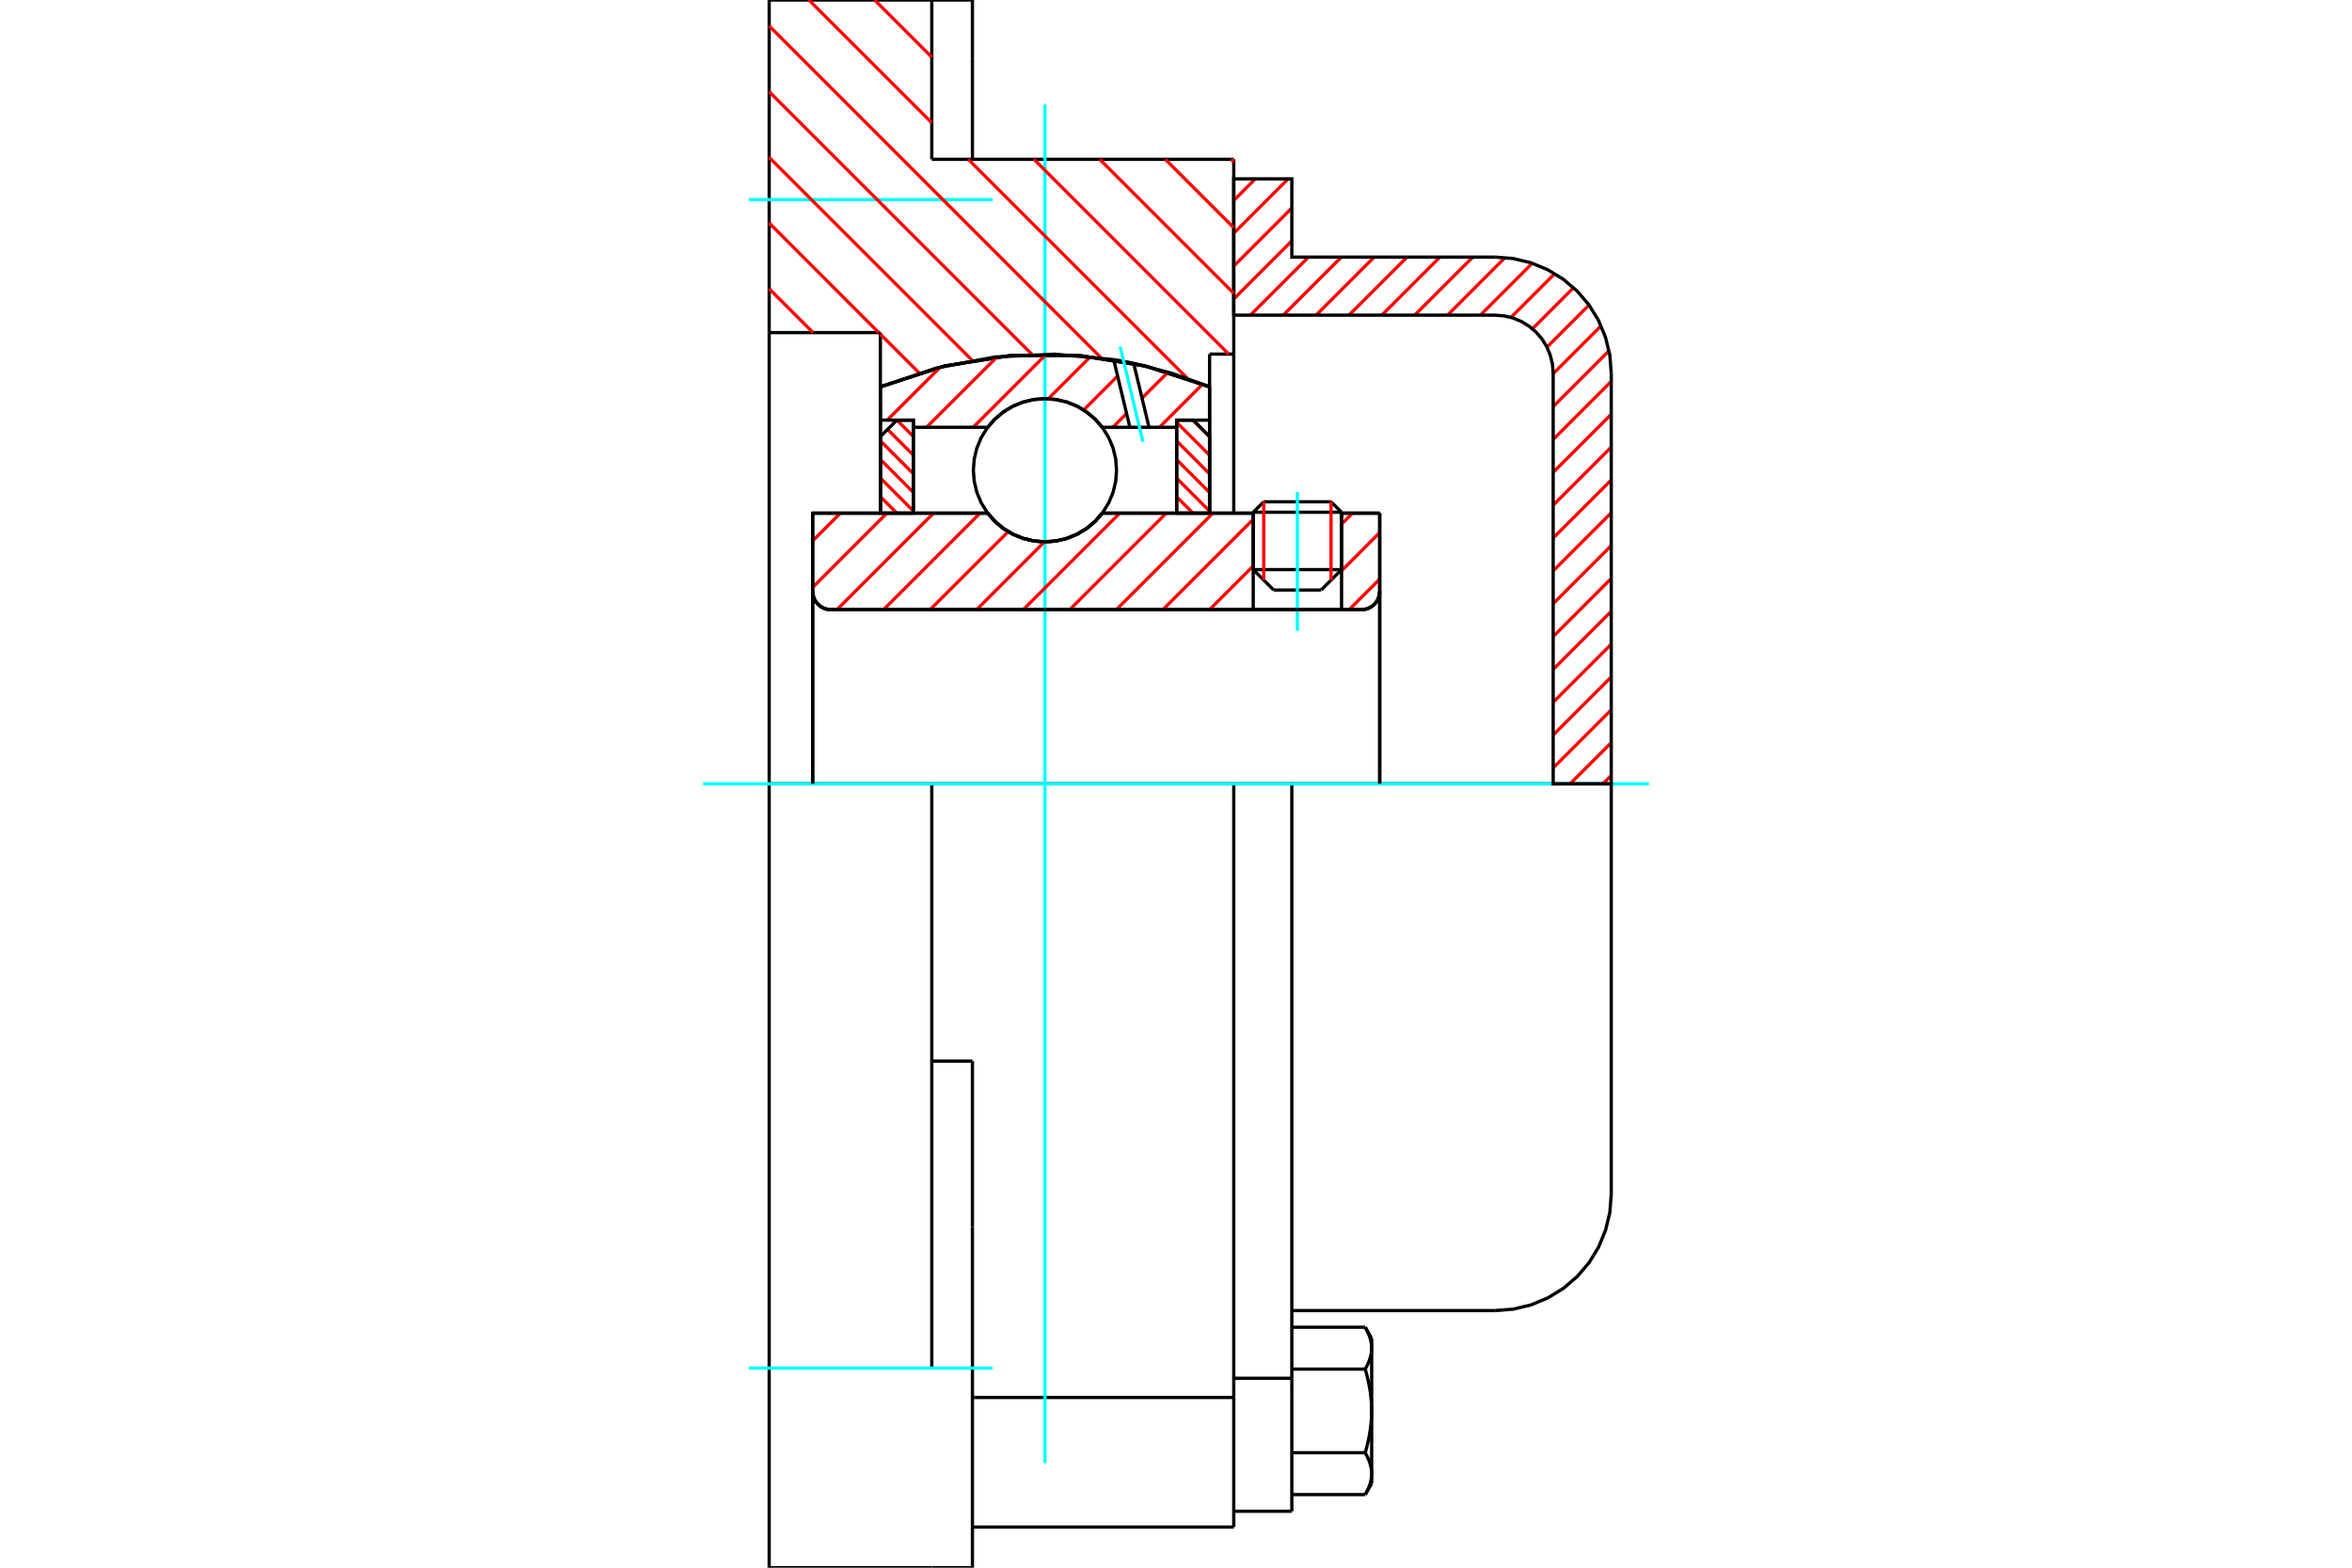 <?xml version="1.0" standalone="no"?>
<!DOCTYPE svg PUBLIC "-//W3C//DTD SVG 1.1//EN"
	"http://www.w3.org/Graphics/SVG/1.1/DTD/svg11.dtd">
<svg xmlns="http://www.w3.org/2000/svg" height="100%" width="100%" viewBox="0 0 36000 24000">
	<rect x="-1800" y="-1200" width="39600" height="26400" style="fill:#FFF"/>
	<g style="fill:none; fill-rule:evenodd" transform="matrix(1 0 0 1 0 0)">
		<g style="fill:none; stroke:#000; stroke-width:50; shape-rendering:geometricPrecision">
			<line x1="20534" y1="7842" x2="19182" y2="7842"/>
			<line x1="19343" y1="7682" x2="20373" y2="7682"/>
			<line x1="19182" y1="8720" x2="20534" y2="8720"/>
			<line x1="20221" y1="9033" x2="19495" y2="9033"/>
			<polyline points="20838,9333 20882,9330 20924,9320 20965,9303 21003,9280 21036,9251 21065,9218 21088,9180 21104,9140 21115,9097 21118,9053"/>
			<line x1="21118" y1="7856" x2="21118" y2="9053"/>
			<line x1="20534" y1="7856" x2="21118" y2="7856"/>
			<line x1="16871" y1="7856" x2="19182" y2="7856"/>
			<polyline points="15118,7856 15229,7983 15359,8092 15504,8179 15661,8243 15826,8282 15994,8295 16163,8282 16328,8243 16485,8179 16630,8092 16760,7983 16871,7856"/>
			<line x1="12439" y1="7856" x2="15118" y2="7856"/>
			<line x1="12439" y1="9053" x2="12439" y2="7856"/>
			<polyline points="12439,9053 12442,9097 12453,9140 12469,9180 12492,9218 12521,9251 12554,9280 12592,9303 12633,9320 12675,9330 12719,9333"/>
			<line x1="20838" y1="9333" x2="12719" y2="9333"/>
			<line x1="21118" y1="9053" x2="21118" y2="12000"/>
			<line x1="12439" y1="9053" x2="12439" y2="12000"/>
			<line x1="19343" y1="7682" x2="19182" y2="7842"/>
			<line x1="20534" y1="7842" x2="20373" y2="7682"/>
			<line x1="20221" y1="9033" x2="20534" y2="8720"/>
			<line x1="19182" y1="8720" x2="19495" y2="9033"/>
			<line x1="19182" y1="7842" x2="19182" y2="8720"/>
			<line x1="20534" y1="8720" x2="20534" y2="7842"/>
			<polyline points="20838,9333 20882,9330 20924,9320 20965,9303 21003,9280 21036,9251 21065,9218 21088,9180 21104,9140 21115,9097 21118,9053"/>
			<polyline points="12439,9053 12442,9097 12453,9140 12469,9180 12492,9218 12521,9251 12554,9280 12592,9303 12633,9320 12675,9330 12719,9333"/>
			<polyline points="18884,23378 18884,21600 18884,21394"/>
			<line x1="14884" y1="21394" x2="18884" y2="21394"/>
			<line x1="14262" y1="2439" x2="18884" y2="2439"/>
			<line x1="18884" y1="12000" x2="18884" y2="21394"/>
			<line x1="18884" y1="12000" x2="14262" y2="12000"/>
			<line x1="14884" y1="16245" x2="14262" y2="16245"/>
			<line x1="14262" y1="12000" x2="11773" y2="12000"/>
			<line x1="13475" y1="5092" x2="11773" y2="5092"/>
			<line x1="13475" y1="5922" x2="13475" y2="5092"/>
			<polyline points="18514,5922 17532,5603 16511,5441 15478,5441 14457,5603 13475,5922"/>
			<line x1="18514" y1="5421" x2="18514" y2="5922"/>
			<line x1="18884" y1="5421" x2="18514" y2="5421"/>
			<line x1="18884" y1="2439" x2="18884" y2="5421"/>
			<line x1="14262" y1="0" x2="14262" y2="2439"/>
			<line x1="11773" y1="0" x2="14262" y2="0"/>
			<line x1="11773" y1="5092" x2="11773" y2="0"/>
			<line x1="18514" y1="5922" x2="18514" y2="7856"/>
			<line x1="13475" y1="7856" x2="13475" y2="5922"/>
			<line x1="18884" y1="5421" x2="18884" y2="7856"/>
			<line x1="11773" y1="12000" x2="11773" y2="5092"/>
			<polyline points="11773,24000 11773,20944 11773,12000"/>
			<line x1="14884" y1="18784" x2="14884" y2="16245"/>
			<line x1="14262" y1="20944" x2="14262" y2="12000"/>
			<line x1="14884" y1="24000" x2="14884" y2="18784"/>
			<line x1="14884" y1="895" x2="14884" y2="0"/>
			<line x1="14884" y1="2439" x2="14884" y2="895"/>
			<line x1="11773" y1="24000" x2="14262" y2="24000"/>
			<line x1="14884" y1="23378" x2="18884" y2="23378"/>
			<line x1="14884" y1="0" x2="14262" y2="0"/>
			<line x1="14262" y1="24000" x2="14884" y2="24000"/>
			<line x1="18884" y1="21100" x2="19773" y2="21100"/>
			<line x1="19773" y1="21383" x2="19773" y2="21100"/>
			<line x1="19773" y1="21600" x2="19773" y2="21383"/>
			<line x1="19773" y1="23136" x2="19773" y2="21600"/>
			<polyline points="19773,21100 19773,12000 18884,12000"/>
			<polyline points="20896,20960 20902,20949 20907,20939 20913,20929 20918,20920 20923,20910 20928,20900 20932,20891 20937,20881 20941,20872 20945,20862 20949,20853 20953,20844 20956,20834 20960,20825 20963,20816 20966,20807 20969,20798 20972,20789 20975,20780 20977,20771 20979,20762 20981,20753 20983,20745 20985,20736 20987,20727 20988,20718 20990,20709 20991,20701 20992,20692 20993,20683 20994,20674 20994,20666 20995,20657 20995,20648 20995,20639"/>
			<polyline points="20995,21600 20995,21582 20995,21565 20994,21547 20994,21530 20993,21512 20992,21495 20991,21477 20990,21460 20988,21442 20987,21425 20985,21407 20983,21389 20981,21372 20979,21354 20977,21336 20975,21318 20972,21300 20969,21282 20966,21264 20963,21246 20960,21228 20956,21210 20953,21191 20949,21173 20945,21154 20941,21135 20937,21117 20932,21097 20928,21078 20923,21059 20918,21039 20913,21020 20907,21000 20902,20980 20896,20960"/>
			<line x1="20995" y1="20639" x2="20995" y2="21600"/>
			<polyline points="20995,22561 20995,22552 20995,22543 20994,22534 20994,22526 20993,22517 20992,22508 20991,22499 20990,22491 20988,22482 20987,22473 20985,22464 20983,22455 20981,22447 20979,22438 20977,22429 20975,22420 20972,22411 20969,22402 20966,22393 20963,22384 20960,22375 20956,22366 20953,22356 20949,22347 20945,22338 20941,22328 20937,22319 20932,22309 20928,22300 20923,22290 20918,22280 20913,22271 20907,22261 20902,22251 20896,22240"/>
			<line x1="20995" y1="21600" x2="20995" y2="22561"/>
			<polyline points="20896,22240 20902,22220 20907,22200 20913,22180 20918,22161 20923,22141 20928,22122 20932,22103 20937,22083 20941,22065 20945,22046 20949,22027 20953,22009 20956,21990 20960,21972 20963,21954 20966,21936 20969,21918 20972,21900 20975,21882 20977,21864 20979,21846 20981,21828 20983,21811 20985,21793 20987,21775 20988,21758 20990,21740 20991,21723 20992,21705 20993,21688 20994,21670 20994,21653 20995,21635 20995,21618 20995,21600"/>
			<line x1="20995" y1="22561" x2="20995" y2="22709"/>
			<polyline points="20896,22881 20902,22871 20907,22861 20913,22851 20918,22841 20923,22831 20928,22822 20932,22812 20937,22802 20941,22793 20945,22784 20949,22774 20953,22765 20956,22756 20960,22747 20963,22738 20966,22728 20969,22719 20972,22710 20975,22702 20977,22693 20979,22684 20981,22675 20983,22666 20985,22657 20987,22648 20988,22640 20990,22631 20991,22622 20992,22613 20993,22605 20994,22596 20994,22587 20995,22578 20995,22570 20995,22561"/>
			<polyline points="20995,20639 20995,20630 20995,20622 20994,20613 20994,20604 20993,20595 20992,20587 20991,20578 20990,20569 20988,20560 20987,20552 20985,20543 20983,20534 20981,20525 20979,20516 20977,20507 20975,20498 20972,20490 20969,20481 20966,20472 20963,20462 20960,20453 20956,20444 20953,20435 20949,20426 20945,20416 20941,20407 20937,20398 20932,20388 20928,20378 20923,20369 20918,20359 20913,20349 20907,20339 20902,20329 20896,20319"/>
			<line x1="20995" y1="20491" x2="20995" y2="20639"/>
			<line x1="19773" y1="22881" x2="20896" y2="22881"/>
			<line x1="19773" y1="22240" x2="20896" y2="22240"/>
			<line x1="19773" y1="20960" x2="20896" y2="20960"/>
			<line x1="19773" y1="20319" x2="20896" y2="20319"/>
			<polyline points="24662,12000 22884,12000 19773,12000"/>
			<line x1="24662" y1="18286" x2="24662" y2="12000"/>
			<line x1="18884" y1="23136" x2="19773" y2="23136"/>
			<line x1="20896" y1="22881" x2="20995" y2="22709"/>
			<line x1="20995" y1="20491" x2="20896" y2="20319"/>
			<polyline points="22884,20064 23162,20042 23433,19977 23691,19870 23929,19724 24141,19543 24322,19331 24468,19093 24574,18836 24640,18564 24662,18286"/>
			<line x1="19773" y1="20064" x2="22884" y2="20064"/>
		</g>
		<g style="fill:none; stroke:#0FF; stroke-width:50; shape-rendering:geometricPrecision">
			<line x1="19858" y1="9658" x2="19858" y2="7531"/>
			<line x1="15994" y1="22400" x2="15994" y2="1600"/>
			<line x1="10761" y1="12000" x2="25239" y2="12000"/>
			<line x1="11462" y1="3056" x2="15195" y2="3056"/>
			<line x1="11462" y1="20944" x2="15195" y2="20944"/>
		</g>
		<g style="fill:none; stroke:#F00; stroke-width:50; shape-rendering:geometricPrecision">
			<line x1="24662" y1="11873" x2="24534" y2="12000"/>
			<line x1="24662" y1="11370" x2="24032" y2="12000"/>
			<line x1="24662" y1="10867" x2="23773" y2="11756"/>
			<line x1="24662" y1="10364" x2="23773" y2="11253"/>
			<line x1="24662" y1="9862" x2="23773" y2="10751"/>
			<line x1="24662" y1="9359" x2="23773" y2="10248"/>
			<line x1="24662" y1="8856" x2="23773" y2="9745"/>
			<line x1="24662" y1="8353" x2="23773" y2="9242"/>
			<line x1="24662" y1="7850" x2="23773" y2="8739"/>
			<line x1="24662" y1="7348" x2="23773" y2="8236"/>
			<line x1="24662" y1="6845" x2="23773" y2="7734"/>
			<line x1="24662" y1="6342" x2="23773" y2="7231"/>
			<line x1="24662" y1="5839" x2="23773" y2="6728"/>
			<line x1="24628" y1="5370" x2="23773" y2="6225"/>
			<line x1="24506" y1="4989" x2="23773" y2="5722"/>
			<line x1="24322" y1="4670" x2="23677" y2="5315"/>
			<line x1="24085" y1="4404" x2="23456" y2="5034"/>
			<line x1="23797" y1="4189" x2="23127" y2="4859"/>
			<line x1="23453" y1="4030" x2="22659" y2="4825"/>
			<line x1="23037" y1="3943" x2="22156" y2="4825"/>
			<line x1="22542" y1="3936" x2="21653" y2="4825"/>
			<line x1="22039" y1="3936" x2="21150" y2="4825"/>
			<line x1="21536" y1="3936" x2="20647" y2="4825"/>
			<line x1="21033" y1="3936" x2="20144" y2="4825"/>
			<line x1="20531" y1="3936" x2="19642" y2="4825"/>
			<line x1="20028" y1="3936" x2="19139" y2="4825"/>
			<line x1="19773" y1="3688" x2="18884" y2="4577"/>
			<line x1="19773" y1="3185" x2="18884" y2="4074"/>
			<line x1="19717" y1="2738" x2="18884" y2="3571"/>
			<line x1="19214" y1="2738" x2="18884" y2="3069"/>
		</g>
		<g style="fill:none; stroke:#000; stroke-width:50; shape-rendering:geometricPrecision">
			<polyline points="18884,4825 18884,2738 19773,2738 19773,3936 22884,3936"/>
			<polyline points="24662,5714 24640,5436 24574,5164 24468,4907 24322,4669 24141,4457 23929,4276 23691,4130 23433,4023 23162,3958 22884,3936"/>
			<polyline points="24662,5714 24662,12000 23773,12000 23773,5714 23762,5575 23729,5439 23676,5310 23603,5191 23512,5085 23406,4995 23287,4922 23158,4868 23023,4836 22884,4825 18884,4825"/>
		</g>
		<g style="fill:none; stroke:#F00; stroke-width:50; shape-rendering:geometricPrecision">
			<line x1="18843" y1="2439" x2="18884" y2="2480"/>
			<line x1="17837" y1="2439" x2="18884" y2="3486"/>
			<line x1="16832" y1="2439" x2="18884" y2="4491"/>
			<line x1="13387" y1="0" x2="14262" y2="875"/>
			<line x1="15826" y1="2439" x2="18807" y2="5421"/>
			<line x1="12381" y1="0" x2="14262" y2="1880"/>
			<line x1="14820" y1="2439" x2="18175" y2="5794"/>
			<line x1="11773" y1="397" x2="16854" y2="5479"/>
			<line x1="11773" y1="1403" x2="15796" y2="5426"/>
			<line x1="11773" y1="2409" x2="14880" y2="5516"/>
			<line x1="11773" y1="3414" x2="13450" y2="5092"/>
			<line x1="13475" y1="5116" x2="14068" y2="5709"/>
			<line x1="11773" y1="4420" x2="12445" y2="5092"/>
		</g>
		<g style="fill:none; stroke:#000; stroke-width:50; shape-rendering:geometricPrecision">
			<polyline points="18514,5922 17532,5603 16511,5441 15478,5441 14457,5603 13475,5922"/>
		</g>
		<g style="fill:none; stroke:#F00; stroke-width:50; shape-rendering:geometricPrecision">
			<line x1="20373" y1="7682" x2="20373" y2="8880"/>
			<line x1="19343" y1="8880" x2="19343" y2="7682"/>
			<line x1="13475" y1="7604" x2="13727" y2="7856"/>
			<line x1="13475" y1="7318" x2="13979" y2="7822"/>
			<line x1="13475" y1="7033" x2="13979" y2="7537"/>
			<line x1="13475" y1="6748" x2="13979" y2="7252"/>
			<line x1="13585" y1="6574" x2="13979" y2="6967"/>
			<line x1="13729" y1="6432" x2="13979" y2="6682"/>
		</g>
		<g style="fill:none; stroke:#000; stroke-width:50; shape-rendering:geometricPrecision">
			<polyline points="13979,7856 13979,6432 13727,6432 13475,6684 13475,7856 13979,7856"/>
		</g>
		<g style="fill:none; stroke:#F00; stroke-width:50; shape-rendering:geometricPrecision">
			<line x1="18261" y1="6432" x2="18514" y2="6685"/>
			<line x1="18010" y1="6466" x2="18514" y2="6970"/>
			<line x1="18010" y1="6751" x2="18514" y2="7255"/>
			<line x1="18010" y1="7036" x2="18514" y2="7540"/>
			<line x1="18010" y1="7321" x2="18514" y2="7825"/>
			<line x1="18010" y1="7606" x2="18260" y2="7856"/>
		</g>
		<g style="fill:none; stroke:#000; stroke-width:50; shape-rendering:geometricPrecision">
			<polyline points="18010,7856 18010,6432 18262,6432 18514,6684 18514,7856 18010,7856"/>
			<polyline points="17090,7199 17077,7027 17037,6860 16971,6701 16881,6555 16769,6424 16639,6312 16492,6222 16333,6156 16166,6116 15994,6103 15823,6116 15656,6156 15497,6222 15350,6312 15220,6424 15108,6555 15018,6701 14952,6860 14912,7027 14898,7199 14912,7370 14952,7537 15018,7696 15108,7843 15220,7974 15350,8085 15497,8175 15656,8241 15823,8281 15994,8295 16166,8281 16333,8241 16492,8175 16639,8085 16769,7974 16881,7843 16971,7696 17037,7537 17077,7370 17090,7199"/>
		</g>
		<g style="fill:none; stroke:#F00; stroke-width:50; shape-rendering:geometricPrecision">
			<line x1="18406" y1="5882" x2="17747" y2="6541"/>
			<line x1="17877" y1="5699" x2="17480" y2="6095"/>
			<line x1="17244" y1="6331" x2="17034" y2="6541"/>
			<line x1="17106" y1="5757" x2="16586" y2="6277"/>
			<line x1="16691" y1="5459" x2="16046" y2="6104"/>
			<line x1="16013" y1="5424" x2="14896" y2="6541"/>
			<line x1="15260" y1="5465" x2="14183" y2="6541"/>
			<line x1="14389" y1="5623" x2="13580" y2="6432"/>
		</g>
		<g style="fill:none; stroke:#000; stroke-width:50; shape-rendering:geometricPrecision">
			<polyline points="13475,7856 13475,6432 13475,5922"/>
			<polyline points="17046,5505 16140,5422 15231,5465 14337,5633 13475,5922"/>
			<polyline points="17352,5562 17200,5532 17046,5505"/>
			<polyline points="18514,5922 17942,5716 17352,5562"/>
			<polyline points="18514,5922 18514,6432 18010,6432 18010,6541 18010,7856"/>
			<polyline points="18010,6541 17587,6541 17294,6541 16871,6541 16760,6414 16630,6306 16485,6218 16328,6155 16163,6116 15994,6103 15826,6116 15661,6155 15504,6218 15359,6306 15229,6414 15118,6541 13979,6541 13979,7856"/>
			<polyline points="13979,6541 13979,6432 13475,6432"/>
			<line x1="18514" y1="6432" x2="18514" y2="7856"/>
		</g>
		<g style="fill:none; stroke:#0FF; stroke-width:50; shape-rendering:geometricPrecision">
			<line x1="17494" y1="6763" x2="17146" y2="5310"/>
		</g>
		<g style="fill:none; stroke:#000; stroke-width:50; shape-rendering:geometricPrecision">
			<line x1="17294" y1="6541" x2="17046" y2="5505"/>
			<line x1="17587" y1="6541" x2="17352" y2="5562"/>
		</g>
		<g style="fill:none; stroke:#F00; stroke-width:50; shape-rendering:geometricPrecision">
			<line x1="21118" y1="8866" x2="20651" y2="9333"/>
			<line x1="21118" y1="8153" x2="20534" y2="8738"/>
			<line x1="20702" y1="7856" x2="20534" y2="8025"/>
			<line x1="19182" y1="8664" x2="18513" y2="9333"/>
			<line x1="19182" y1="7951" x2="17800" y2="9333"/>
			<line x1="18564" y1="7856" x2="17087" y2="9333"/>
			<line x1="17851" y1="7856" x2="16374" y2="9333"/>
			<line x1="17139" y1="7856" x2="15662" y2="9333"/>
			<line x1="15988" y1="8294" x2="14949" y2="9333"/>
			<line x1="15431" y1="8139" x2="14236" y2="9333"/>
			<line x1="15001" y1="7856" x2="13524" y2="9333"/>
			<line x1="14288" y1="7856" x2="12811" y2="9333"/>
			<line x1="13575" y1="7856" x2="12439" y2="8993"/>
			<line x1="12862" y1="7856" x2="12439" y2="8280"/>
		</g>
		<g style="fill:none; stroke:#000; stroke-width:50; shape-rendering:geometricPrecision">
			<line x1="21118" y1="12000" x2="21118" y2="7856"/>
			<polyline points="20838,9333 20882,9330 20924,9320 20965,9303 21003,9280 21036,9251 21065,9218 21088,9180 21104,9140 21115,9097 21118,9053"/>
			<polyline points="20838,9333 20534,9333 20534,7856"/>
			<polyline points="20534,9333 19182,9333 19182,7856"/>
			<line x1="19182" y1="9333" x2="12719" y2="9333"/>
			<polyline points="12439,9053 12442,9097 12453,9140 12469,9180 12492,9218 12521,9251 12554,9280 12592,9303 12633,9320 12675,9330 12719,9333"/>
			<polyline points="12439,9053 12439,7856 12943,7856 15118,7856 15229,7983 15359,8092 15504,8179 15661,8243 15826,8282 15994,8295 16163,8282 16328,8243 16485,8179 16630,8092 16760,7983 16871,7856 19182,7856"/>
			<line x1="20534" y1="7856" x2="21118" y2="7856"/>
			<line x1="12439" y1="12000" x2="12439" y2="9053"/>
		</g>
	</g>
</svg>
